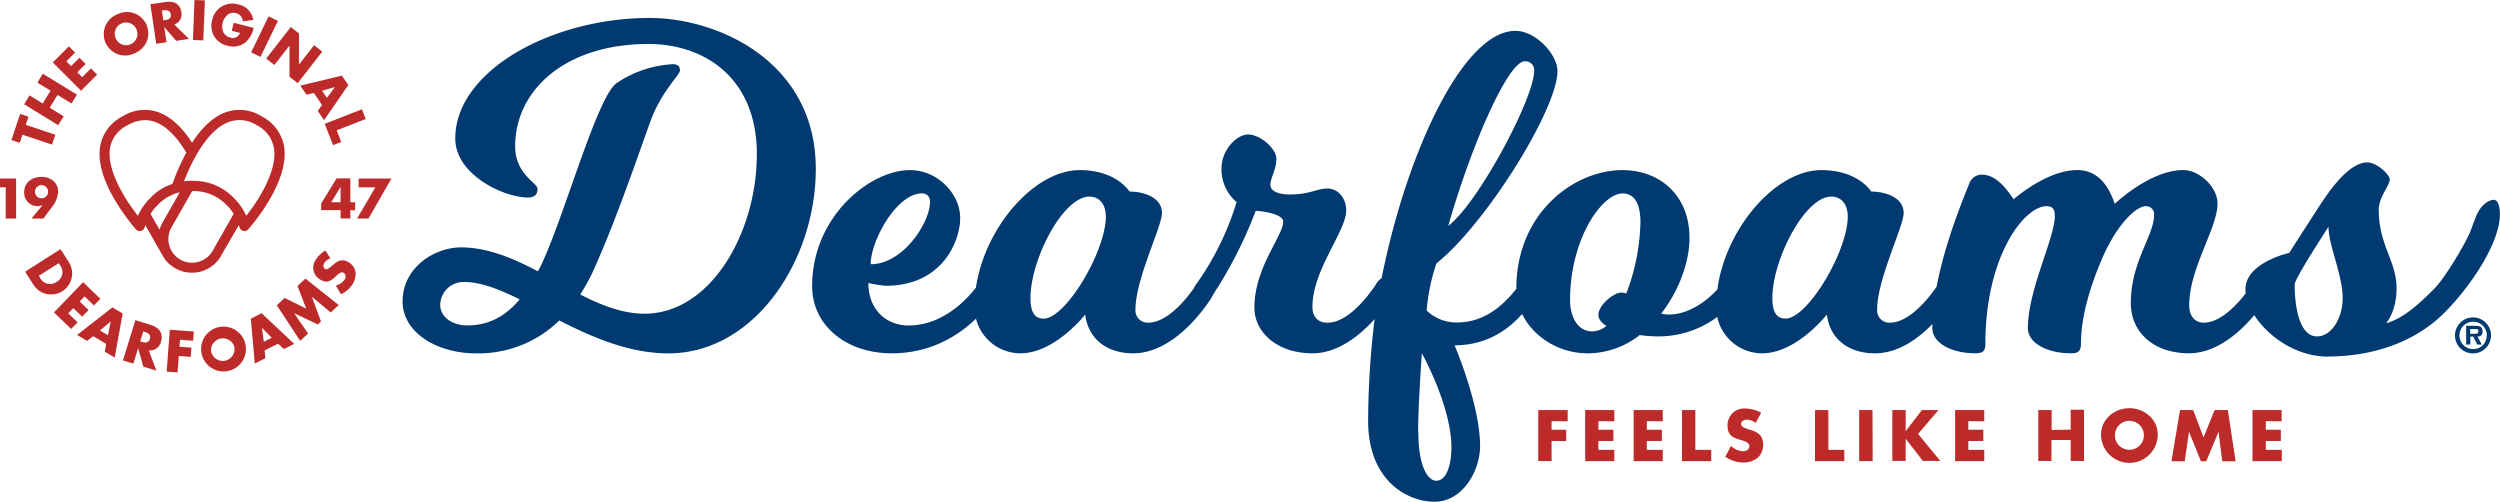 <svg viewBox="0 0 627.97 126" xmlns="http://www.w3.org/2000/svg"><path d="M389.74 105.79v2.15h3.67v2.83h-3.67v5.05h-3.35V103h7.39v2.83zm11.76 0v2.15h3.77v2.83h-3.77V113h4v2.83h-7.32V103h7.32v2.83zm12.17 0v2.15h3.77v2.83h-3.77V113h4v2.83h-7.32V103h7.32v2.83zm12.18 7.21h4v2.83h-7.35V103h3.35zm15.15-6.74a3.52 3.52 0 0 0-2.22-.85c-.62 0-1.43.36-1.43 1.08s.9 1 1.49 1.23l.85.26c1.79.53 3.18 1.43 3.18 3.52a4.37 4.37 0 0 1-1.33 3.47 5.65 5.65 0 0 1-3.65 1.21 7.94 7.94 0 0 1-4.52-1.47l1.43-2.7a4.59 4.59 0 0 0 3 1.33c.79 0 1.62-.39 1.62-1.3s-1.31-1.26-2-1.47c-2.1-.6-3.48-1.14-3.48-3.64a4.17 4.17 0 0 1 4.44-4.32 8.81 8.81 0 0 1 4 1.06zm18.27 6.74h4v2.83h-7.36V103h3.35zm11.12 2.82H467V103h3.35zM482.77 103h4.15l-5.12 6 5.58 6.78H483l-4.32-5.58v5.58h-3.35V103h3.35v5.31zm11.65 2.79v2.15h3.77v2.83h-3.77V113h4v2.83h-7.32V103h7.32v2.83zm25.71 2.13v-5h3.35v12.87h-3.35v-5.27h-4.83v5.27H512V103h3.35v5zm21.87 1.23a7.12 7.12 0 0 1-14.24 0c0-3.89 3.41-6.62 7.12-6.62s7.12 2.73 7.12 6.62zm-10.76 0a3.64 3.64 0 1 0 7.27 0 3.64 3.64 0 0 0-7.27 0zM547.6 103h3.3l2.61 6.88 2.77-6.88h3.33l1.95 12.87h-3.35l-.94-7.41-3.09 7.41h-1.33l-3-7.41-1.08 7.41h-3.33zm21.55 2.79v2.15h3.77v2.83h-3.77V113h4v2.83h-7.35V103h7.32v2.83z" fill="#bc2b2a"/><path d="M616.67 84.25a4.52 4.52 0 1 1 4.52 4.52 4.5 4.5 0 0 1-4.52-4.52zm8 0a3.44 3.44 0 1 0-3.44 3.44 3.36 3.36 0 0 0 3.4-3.44zm-1.28 2.29h-1.14l-1-2h-.73v2h-1.05v-4.7h2.28c1.08 0 1.83.19 1.83 1.44 0 .87-.45 1.22-1.28 1.28zm-1.67-2.69c.52 0 .82-.11.82-.71s-.6-.48-1.06-.48h-1v1.19zM190.11 38.71c0-19.28-13.31-27.66-27.2-27.66-21.23 0-33.51 11.82-33.51 25.71 0 7 5.62 9.18 5.62 10.67s-.8 2.18-2.41 2.18c-6.08 0-18.25-5.74-18.25-14.8 0-17.1 24.33-30.3 48.78-30.3 17.44 0 41.78 11.13 41.78 37.88 0 23.18-15.5 46.37-37 46.37-9.87 0-19.05-4-27.43-8.26a29.09 29.09 0 0 1-21 8.26c-9.41 0-18.36-5-18.36-13.08 0-8.49 8-13.54 14.69-13.54s13.08 2.75 19.28 6a24.29 24.29 0 0 0 1.49-3c5.62-12.51 13.66-41.32 18.36-44.3a27.75 27.75 0 0 1 14-4.71c1.49 0 1.84.69 1.84 1.61s-3.79 4.48-6.54 10.56c-1.49 3.21-8.49 25-15.49 40.29a60 60 0 0 1-3 5.39c5.39 2.75 10.67 4.82 16.18 4.82 16.58-.04 28.17-20.35 28.17-40.09zm-79.53 37.87c0 3.1 3.1 5.16 6.77 5.16 5.05 0 9.3-1.95 13.2-6.54-5.16-2.53-9.75-4.36-13.89-4.36a5.84 5.84 0 0 0-6.08 5.74zM224 88.75c-11.59 0-20-7.12-20-16.87 0-17.56 14.58-29.15 24.56-29.15 7 0 12.63 6 12.63 12.05 0 5.51-4.25 17-18.71 17a31.45 31.45 0 0 1-4.36-.69c0 6.77 4.59 10.67 10.1 10.67 10.9 0 17.67-10.56 17.67-10.56s.92-1.61 2.3-1.61a2.4 2.4 0 0 1 2.41 2.3 7.55 7.55 0 0 1-1 2.75s-8.21 14.11-25.6 14.11zm9.64-37.87c0-1.49-.8-2.3-2.07-2.3-6.31 0-12.86 11.82-12.86 17.79 8.29 0 14.88-10.68 14.88-15.5zm51 37.87c-6.31 0-11.25-3.33-12.05-9.75 0 0-7.58 9.75-16.3 9.75a11.54 11.54 0 0 1-11.48-11.93c0-16.53 13.77-34.09 26.4-34.09 9.3 0 12.51 5.39 12.51 5.39 3.44 0 8.15 1.38 8.15 5.39 0 3.44-6.66 16.53-6.66 24.33a3.07 3.07 0 0 0 3.21 3.21c6.2 0 12.28-9.87 12.28-9.87s.92-1.61 2.3-1.61a2.4 2.4 0 0 1 2.41 2.3 7.55 7.55 0 0 1-1 2.75S296 88.75 284.62 88.75zm-11-39.36c-6.66 0-14.8 15.84-14.8 25.48 0 3.33.92 5.16 3.33 5.16 5.51 0 15.61-16.87 15.61-25.71-.05-3.32-1.88-4.94-4.18-4.94zm59.85 31.67c6.2 0 12.28-9.87 12.28-9.87s.92-1.61 2.3-1.61a2.4 2.4 0 0 1 2.41 2.3 7.55 7.55 0 0 1-1 2.75S341 88.75 329.67 88.75c-8.72 0-14.58-5.16-14.58-11.48 0-10.1 7.23-18 7.23-21.58 0-2.29-6.89-2.75-6.89-2.75a109 109 0 0 1-11.13 21.69 3.35 3.35 0 0 1-2.53 1.72 2.69 2.69 0 0 1-2.41-2.41 6.14 6.14 0 0 1 1.26-2.75 71 71 0 0 0 10-20.43 10.76 10.76 0 0 1-3.79-8.49c0-4.71 3.9-8.49 6.65-8.49 3.21 0 7.12 3.67 7.12 6 0 3-1.49 4.82-1.49 6.66 0 1.6 2.07 2.41 4.82 2.41 5.16 0 6.77-1.49 9.52-1.49s4.71 2.53 4.71 5.51c0 5.16-8.49 14.92-8.49 24.22 0 2.59 1.49 3.97 3.78 3.97zm31.88 5.68s6.41 14.9 6.41 25.29c0 6.09-4.27 14-11.47 14-6.64 0-16.65-5.13-16.65-20.3a217.21 217.21 0 0 1 1.62-25.56c5-35 20.85-72.42 35.38-72.42 5.17 0 10.56 6 10.56 10.1 0 9.53-17.91 38.33-30.41 48.32A48.83 48.83 0 0 0 358.36 78a10.77 10.77 0 0 0 7.58 3c7.92 0 12.74-5.51 16.07-9.87 0 0 .92-1.61 2.29-1.61a2.4 2.4 0 0 1 2.41 2.3 7.55 7.55 0 0 1-1 2.75c-3.13 4.43-8.91 12.17-20.38 12.17zm-9.11 21.47c0 9.43 2.58 12.54 4.5 12.54 2.81 0 3.82-4.54 3.82-8.36 0-10.39-7.42-23.64-7.42-23.64s-.94 13.01-.94 19.46zm26.7-92.8c-4.13 0-13.43 21.12-19.17 41.32 7.46-5.62 21.58-32 21.58-39a2.2 2.2 0 0 0-2.45-2.32zm33.39 69.09a32 32 0 0 1-4.48-.34 21.1 21.1 0 0 1-13.08 4.59c-9.53 0-17.91-7.23-17.91-16.18 0-19.28 14.69-29.84 26.63-29.84 9.52 0 16.87 6.43 16.87 17 0 6.08-2.64 13.31-7.12 19.05a9 9 0 0 0 1.84.23c7.81 0 13.54-7.8 13.54-7.8s.92-1.61 2.3-1.61a2.4 2.4 0 0 1 2.41 2.3 7.55 7.55 0 0 1-1 2.75 24.77 24.77 0 0 1-20 9.85zm-16.41-1.26a5.56 5.56 0 0 0 3.56-1.38c-1.26-.8-2-1.72-2-2.75 0-2.53 3.9-5.62 5.74-5.62a4.16 4.16 0 0 1 1.26.23 52.73 52.73 0 0 0 3.56-17.9c0-5.17-1.84-7.23-4.48-7.23-5.16 0-13.2 11.36-13.2 26.86.05 4.55 2.12 7.79 5.56 7.79zm71 5.51c-6.31 0-11.25-3.33-12.05-9.75 0 0-7.58 9.75-16.3 9.75a11.54 11.54 0 0 1-11.48-11.93c0-16.53 13.77-34.09 26.4-34.09 9.3 0 12.51 5.39 12.51 5.39 3.44 0 8.15 1.38 8.15 5.39 0 3.44-6.66 16.53-6.66 24.33a3.07 3.07 0 0 0 3.21 3.21c6.2 0 12.28-9.87 12.28-9.87s.92-1.61 2.3-1.61a2.4 2.4 0 0 1 2.41 2.3 7.55 7.55 0 0 1-1 2.75S482.34 88.75 471 88.75zM460 49.38c-6.66 0-14.8 15.84-14.8 25.48 0 3.33.92 5.16 3.33 5.16 5.51 0 15.61-16.87 15.61-25.71-.05-3.31-1.89-4.93-4.14-4.93zM541.07 54a2 2 0 0 0-2.07-2.21c-2.53 0-7.69 4.94-11.48 14.35-3.33 8-4.82 14.92-4.82 20.31 0 1.95-.92 2.29-2.53 2.29-6.08 0-10.79-2.64-10.79-6.31 0-9.64 6.77-22.61 6.77-28.23 0-1.61-.57-2.41-2.07-2.41-5.62 0-15.38 12.51-15.38 34.66 0 1.95-.92 2.29-2.53 2.29-6.08 0-10.79-2.64-10.79-6.31 0-13.43 6.66-29.84 9.3-36.38a3.31 3.31 0 0 1 3.1-2.18c1.72 0 4.48.69 8 6.2 0 0 8.26-7.35 16-7.35 5 0 7.81 3.67 9.41 8.49 0 0 8.84-8.49 17.22-8.49 4.13 0 8.61 4.36 8.61 8.38 0 6.2-7.12 16.3-7.12 25.59 0 2.64 1.38 4.36 3.67 4.36 6.2 0 12.28-9.87 12.28-9.87s.92-1.61 2.3-1.61a2.4 2.4 0 0 1 2.41 2.3 7.55 7.55 0 0 1-1 2.75s-8.38 14.12-19.74 14.12c-8.72 0-14.58-5.16-14.58-12.62-.03-10.33 5.83-16.87 5.83-22.12zm43.72 35.58c-11.36 0-20.77-10.1-20.77-16.87s11-9.18 11-9.18 2.41-3.79 7.69-11.94 9.07-10.79 11.94-10.79c2.41 0 5.62 3.1 5.62 4.24 0 1.61-2.76 4.48-2.76 7.58 0 9.07 4.48 12.86 4.48 19.86 0 5.85-2.64 8.72-2.64 8.72 4.48-1.19 8.93-5.45 12.17-8.74 2.56-2.6 7.65-11 9-14.34 1.19-2.87 1.86-6.57 5.13-7.79 1.74-.65 2.13 1.17 2.25 2.61.75 8.45-9.71 22.2-15.89 27.46-7.52 6.39-17.45 9.15-27.23 9.15zm-8.39-18.16c0 6.65 1.49 13.08 5.62 13.08 3.56 0 6.43-4.48 6.43-9.64 0-5.85-3.56-13.2-3.56-17.91.01.05-8.49 12.97-8.49 14.47z" fill="#003a70"/><path d="M71.34 36.7a10.47 10.47 0 0 0-5.55-7.44 10.47 10.47 0 0 0-9.28-1c-3.37 1.29-6.12 4.29-8.26 7.57-2.14-3.28-4.9-6.28-8.26-7.57a10.47 10.47 0 0 0-9.27 1 10.47 10.47 0 0 0-5.55 7.44c-1.4 8.05 6.49 18 8.94 20.89a1.28 1.28 0 0 0 2.21-.5c.05-.19.11-.37.17-.55l4.39 7.71q.2.34.42.66v.05c.14.2.29.39.45.57l.09.1c.14.16.29.31.44.46l.17.16.41.35.26.2.39.27.33.21.17.11.17.08c.2.11.41.21.62.3l.32.14a8.61 8.61 0 0 0 .86.29 8.37 8.37 0 0 0 .87.18l.26.05h.13a8.2 8.2 0 0 0 5.18-1.05 8.6 8.6 0 0 0 .91-.61 8.4 8.4 0 0 0 2.47-3l4.2-7.23c.06.18.12.37.17.55a1.28 1.28 0 0 0 2.21.5c2.47-2.86 10.36-12.84 8.96-20.89zm-36.7 17.51c-4.15-5.29-7.82-12.1-7-17.07A7.93 7.93 0 0 1 32 31.48a8.91 8.91 0 0 1 4.43-1.3 7.38 7.38 0 0 1 2.67.51c3.13 1.2 5.73 4.35 7.7 7.65a53 53 0 0 0-3.48 7.86 14 14 0 0 0-2.33 1 13.82 13.82 0 0 0-3.09 2.39 14.82 14.82 0 0 0-3.26 4.62zm6.22 1.63a8.46 8.46 0 0 0-.78 1.87l-2.27-4a12.65 12.65 0 0 1 1.88-2.3 11.34 11.34 0 0 1 5.47-3.12zM53.41 63a5.94 5.94 0 0 1-10.33-5.9l5.2-9.1a11.33 11.33 0 0 1 6 1.47 11.53 11.53 0 0 1 2.59 2 12.25 12.25 0 0 1 1.83 2.24zm8.46-8.78a14.77 14.77 0 0 0-3.22-4.57 13.95 13.95 0 0 0-10-4.23h-.93q-.76 0-1.51.13c1.66-4.3 5.56-12.73 11.19-14.89a7.93 7.93 0 0 1 7.1.8 7.93 7.93 0 0 1 4.29 5.66c.89 4.98-2.79 11.79-6.93 17.09zM17.3 65.86l-2.09-3.28-8.9 5.66 2.09 3.28a5.27 5.27 0 1 0 8.9-5.66zm-3.1 4.94a2.77 2.77 0 0 1-4.12-1l-.33-.52 5-3.17.35.54a2.78 2.78 0 0 1-.9 4.16zm2.94 7.9l1.27-1.31 2.22 2.15 1.61-1.67-2.22-2.15 1.22-1.27 2.35 2.27 1.61-1.67-4.31-4.17-7.33 7.59 4.32 4.16 1.61-1.67zm2.23 5.43l2.49 1.5 1.57-1.19 3.24 1.95-.36 1.92 2.5 1.51 2-11.08-2.56-1.54zm7.74.07l-2-1.18 2.7-2.29zm10.77-2.57L34 80.43l-3.11 10.1 2.62.8 1.18-3.88L36 92.09l3.27 1-1.9-5.09a2.84 2.84 0 0 0 3.08-2.18c.65-2.17-.57-3.59-2.57-4.19zm-.22 3.5c-.33 1.1-1.35 1-2.2.7l-.25-.08.79-2.51.25.08c.83.26 1.75.68 1.41 1.81zm4.21 8.21l2.73.2.31-4.13 3 .23.17-2.32-3-.22.14-1.76 3.3.25.17-2.32-6.04-.45zm13.04-11.16a5.63 5.63 0 1 0 6.73 4.27 5.63 5.63 0 0 0-6.73-4.27zm1.57 8.44A3 3 0 0 1 53 88.07 3 3 0 0 1 58.83 87a3 3 0 0 1-2.35 3.62zM63 80.06l1 11.26L66.64 90l-.16-2 3.39-1.67 1.42 1.34 2.62-1.29-8.22-7.71zm2.78 2.26l2.49 2.52-2 1-.47-3.51zm8.95-10.48l2.18 5.67-5.41-2.67-1.97 1.84 5.87 8.94 1.99-1.85-3.48-5.05.02-.02 5.9 2.8.8-.75-2.28-6.17.02-.01 4.7 3.92 2.01-1.87-8.35-6.64zm12.72-6.03c-1.46-.88-2.68-.3-3.81.74l-.54.45c-.38.33-1 .84-1.49.52s-.41-1-.15-1.46A2.89 2.89 0 0 1 83 64.91l-1.26-2a7.22 7.22 0 0 0-2.45 2.38 3.42 3.42 0 0 0 1.15 4.94c1.75 1.06 2.72.32 4-.9.45-.42 1.23-1.2 1.89-.8a1.17 1.17 0 0 1 .22 1.69 3.76 3.76 0 0 1-2.19 1.52l1.28 2.15a6.51 6.51 0 0 0 2.95-2.55 4.63 4.63 0 0 0 .7-3.08 3.58 3.58 0 0 0-1.84-2.45zM0 47.06h1.44v7.83h2.61V44.84H0zm9.33 4.73a3.32 3.32 0 0 0 1.41-.31L7.9 54.89h3l2.1-2.81a6.92 6.92 0 0 0 1.61-4 3.66 3.66 0 0 0-1.35-2.77 4.67 4.67 0 0 0-2.86-.87c-2.29 0-4.32 1.33-4.32 3.8a3.34 3.34 0 0 0 3.25 3.55zm1.11-5.28a1.65 1.65 0 1 1 0 3.3 1.65 1.65 0 0 1 0-3.3zM88 54.89v-2.08h1.21v-2H88v-6h-3.45l-3.88 6.3v1.67h4.88v2.08zm-4.8-4.08l2.35-3.86v3.86zm6.88-5.97v2.22h4.2l-4.59 7.83h2.87l5.77-10.05zm-76.18-11l-7.43-2.49.69-2.05-2.1-.7-2.2 6.57 2.1.7.68-2.04 7.43 2.49zm2.09-4.63l-3.51-2.15 1.97-3.21L17.96 26l1.36-2.23-8.56-5.25-1.37 2.23 3.31 2.02-1.97 3.22-3.31-2.03-1.36 2.23 8.57 5.25zm8.41-10.46l-1.56-1.57-2.2 2.2-1.22-1.23 2.08-2.08-1.56-1.56-2.08 2.08-1.19-1.19 2.19-2.19-1.56-1.57-4.04 4.04 7.1 7.11zm9.39-5.36a5.36 5.36 0 1 0-4.27-9.82 5.36 5.36 0 1 0 4.27 9.82zm-3.26-7.5a2.81 2.81 0 0 1 3.66 1.3A2.84 2.84 0 1 1 29 9.46a2.81 2.81 0 0 1 1.53-3.57zm11.29 4.72l-.56-3.82 3 3.46 3.22-.47-3.7-3.62A2.7 2.7 0 0 0 45.54 3C45.23.91 43.6.2 41.64.49l-3.86.57L39.24 11zm-.92-8c.84-.12 1.82-.11 2 1S42.11 5 41.27 5.09h-.25l-.36-2.48zm7.557 7.435L48.855.002l2.608.104-.398 10.042zM57.21 11.5a4.86 4.86 0 0 0 4.5-.91 6.46 6.46 0 0 0 2-3.6l-5-1.26-.5 2 2.07.52a1.9 1.9 0 0 1-2.47 1.18c-1.73-.43-2.25-2.19-1.88-3.7s1.64-2.86 3.3-2.44A2.27 2.27 0 0 1 61 5.36L63.61 5a4.67 4.67 0 0 0-3.71-3.87 5.14 5.14 0 0 0-6.6 3.93 5.08 5.08 0 0 0 3.91 6.44zm5.872 1.645l4.382-9.033 2.349 1.139-4.383 9.033zm5.838 3.175l3.79-4.85.02.01-.01 7.8 2.06 1.61 6.17-7.93-2.06-1.6-3.77 4.84-.02-.02V8.4l-2.06-1.61-6.18 7.93zM77 23.79l1.83-.43 2.05 3-1.06 1.53 1.59 2.29 6.09-8.84L85.87 19l-10.45 2.51zm7.12-1.92l-2 2.7-1.24-1.78zm-.46 14.59l2.06-.81-1.14-2.91 7.3-2.86-.96-2.43-9.36 3.66z" fill="#bc2b2a"/></svg>